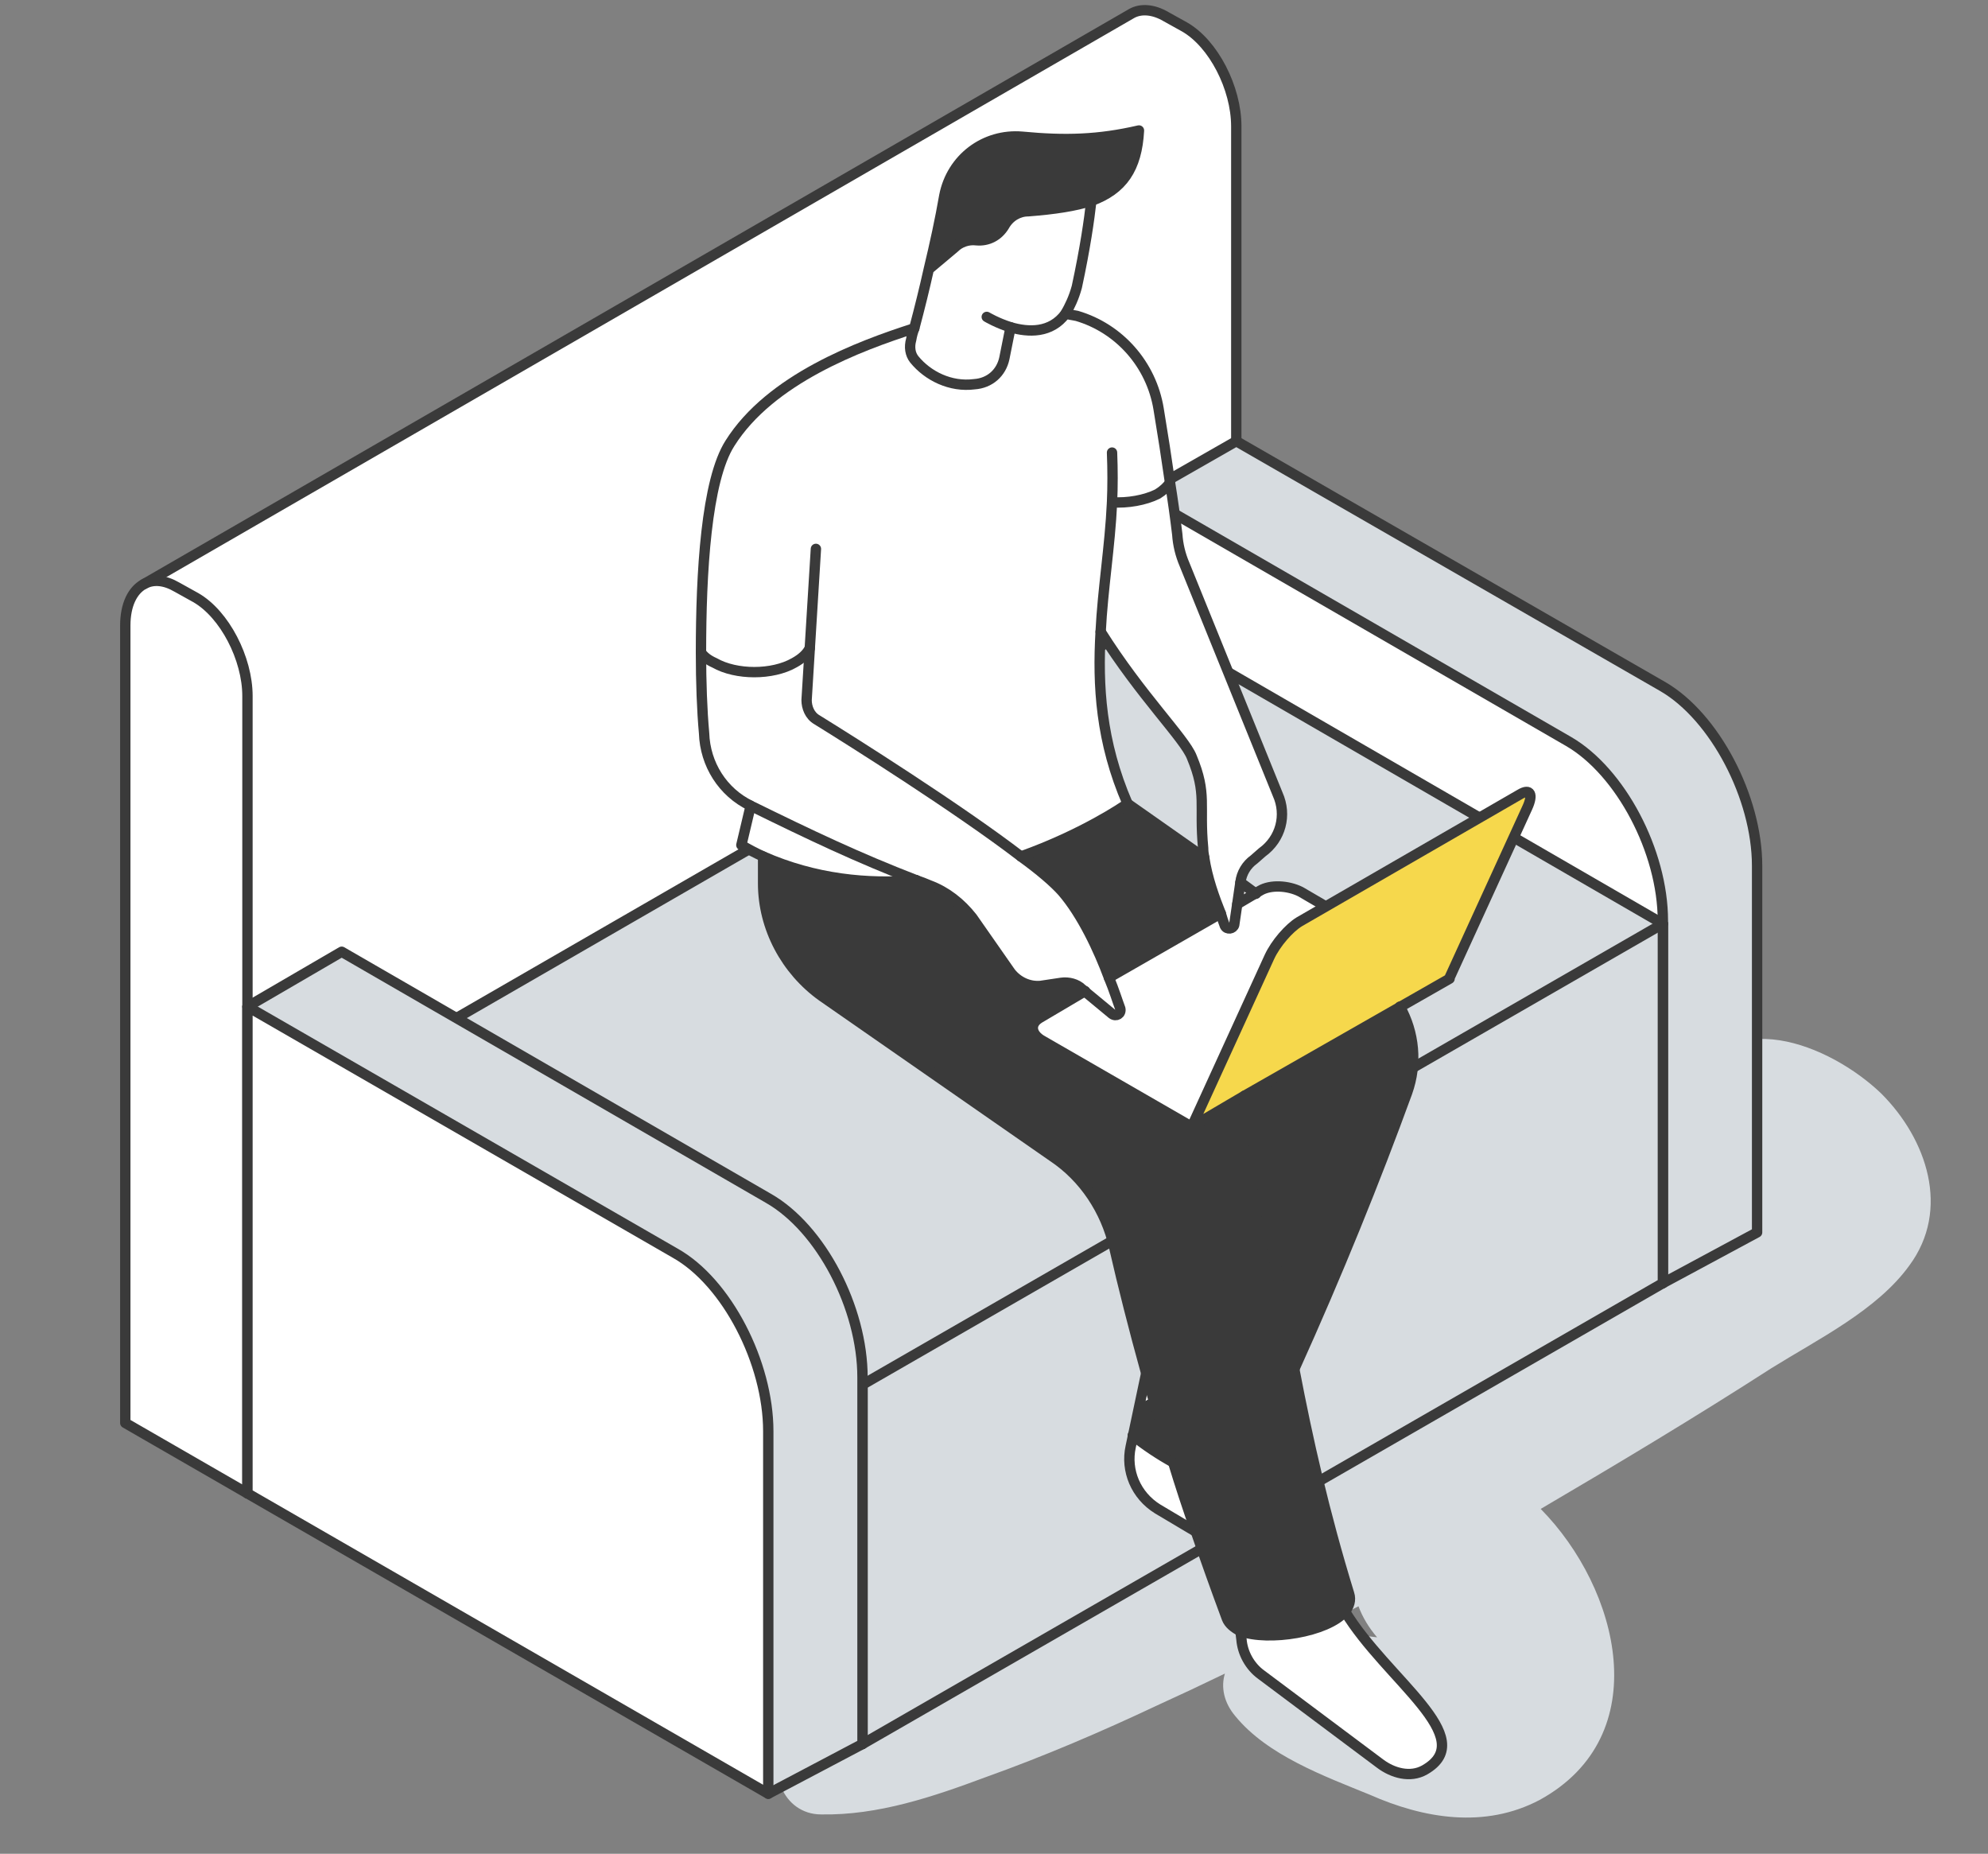 <svg xmlns="http://www.w3.org/2000/svg" viewBox="0 0 192 179" width="192" height="179"><rect x="0" y="0" width="192" height="179" fill="#808080" stroke="none"/><title>Schedule in-home visit-svg</title><style>		.s0 { mix-blend-mode: multiply;fill: #d7dce0 } 		.s1 { fill: #ffffff } 		.s2 { fill: none;stroke: #3a3a3a;stroke-linecap: round;stroke-linejoin: round } 		.s3 { fill: #d7dce0 } 		.s4 { fill: #f6d84c } 		.s5 { fill: #3a3a3a } 	</style><g id="Layer"><path id="Layer" fill-rule="evenodd" class="s0" d="m181.7 105.6c4.4 4.4 6.7 11.2 2.7 16.6-3.1 4.3-8.8 7.1-13.3 9.9-7.3 4.7-14.8 9.2-22.3 13.6 7.6 7.7 11.2 21.9-0.1 28.1-5.3 2.8-11.2 1.8-16.4-0.5-4.4-1.8-9.9-3.8-13-7.6-1.1-1.3-1.4-2.8-1-4.1q-3.3 1.6-6.6 3.1c-5.3 2.5-10.9 4.9-16.5 6.9-5.1 1.9-10.4 3.7-15.9 3.6-3.7 0-5.5-4.5-3-7.2 6.5-6.7 16.1-10.4 24.3-14.8 8.2-4.4 16.7-8.5 24.9-13 8.4-4.6 16.8-9.3 25.1-14.1 4-2.4 15.2-9.3 16.7-10.2-3.6-2.2-6.1-6.6-4.2-10.7 3.6-8.4 13.6-4.4 18.6 0.4zm-55.5 52.1q0 0 0 0 0 0 0 0zm0 0c2.2-0.1 4.5 0.1 6.8 0.4q-1.2-1.4-1.8-3-2.5 1.3-5 2.6z"></path></g><path id="Layer" class="s1" d="m119.4 12.2v76.9l-95.5 55.1v-77c0-3.6-2.2-7.9-5-9.5l-1.8-1c-1.2-0.7-2.3-0.8-3.2-0.3l95.5-55.1c0.8-0.5 2-0.4 3.2 0.3l1.8 1c2.8 1.6 5 5.9 5 9.6z"></path><path id="Layer" class="s1" d="m23.9 67.2v77l-11.8-6.8v-77c0-2 0.7-3.4 1.8-4 0.9-0.5 2-0.4 3.2 0.3l1.8 1c2.8 1.6 5 5.9 5 9.5z"></path><path id="Layer" fill-rule="evenodd" class="s2" d="m13.9 56.4c-1.1 0.6-1.8 2-1.8 4v77l11.8 6.8v-77c0-3.6-2.2-7.9-5-9.5l-1.8-1c-1.2-0.7-2.3-0.8-3.2-0.3"></path><path id="Layer" fill-rule="evenodd" class="s2" d="m23.9 144.2l95.5-55.1v-76.9c0-3.7-2.2-8-5-9.6l-1.8-1c-1.2-0.7-2.4-0.8-3.3-0.3l-95.4 55.1"></path><path id="Layer" class="s3" d="m169.7 83.6v35.4l-9.1 4.9v-35c0-6.7-4.1-14.4-9.1-17.3l-41.2-23.8 9.1-5.2 41.2 23.8c5 2.8 9.1 10.6 9.1 17.2z"></path><path id="Layer" class="s1" d="m160.6 88.9v35l-50.3-29.1v-47l41.2 23.8c5 2.9 9.1 10.6 9.1 17.3z"></path><path id="Layer" fill-rule="evenodd" class="s2" d="m160.6 123.9l-50.3-29.1v-47l41.2 23.8c5 2.9 9.1 10.6 9.1 17.3v34.9z"></path><path id="Layer" fill-rule="evenodd" class="s2" d="m160.6 123.9l9.1-4.9v-35.4c0-6.6-4.1-14.4-9.1-17.3l-41.2-23.7-9.1 5.2"></path><path id="Layer" class="s3" d="m160.6 89.2v34.7l-77.3 44.5v-34.7z"></path><path id="Layer" class="s3" d="m160.6 89.2l-77.3 44.5-50.3-29 77.3-44.6z"></path><path id="Layer" class="s1" d="m83.3 133.7v34.7l-50.3-29v-34.7z"></path><path id="Layer" fill-rule="evenodd" class="s2" d="m33 104.7l50.3 29v34.7l-50.3-29z"></path><path id="Layer" fill-rule="evenodd" class="s2" d="m83.3 133.7l77.3-44.5"></path><path id="Layer" fill-rule="evenodd" class="s2" d="m83.3 168.4l77.3-44.5v-34.7l-50.3-29.1-77.3 44.6"></path><path id="Layer" class="s3" d="m83.3 133v35.4l-9.1 4.8v-34.9c0-6.7-4-14.5-9-17.3l-41.3-23.8 9.1-5.3 41.2 23.8c5.1 2.9 9.1 10.6 9.1 17.3z"></path><path id="Layer" class="s1" d="m74.2 138.3v34.9l-50.3-29v-47l41.3 23.8c5 2.8 9 10.6 9 17.3z"></path><path id="Layer" fill-rule="evenodd" class="s2" d="m74.2 173.2l-50.3-29v-47l41.3 23.8c5 2.8 9 10.6 9 17.2v35z"></path><path id="Layer" fill-rule="evenodd" class="s2" d="m74.2 173.2l9.1-4.8v-35.4c0-6.7-4-14.4-9.1-17.3l-41.2-23.8-9.1 5.3"></path><path id="Layer" class="s4" d="m128 87.5l18.8-10.8c1-0.6 1.3 0 0.7 1.3l-7.5 16.5-19.8 11.3-5.1 3 7.5-16.4c0.6-1.3 1.9-2.8 2.9-3.4l2.5-1.5z"></path><path id="Layer" class="s1" d="m129.9 155.6c4 6.6 13.1 12.2 7.7 15.3-1.4 0.8-3.1 0.3-4.3-0.6l-11.5-8.6c-1.1-0.8-1.8-2.1-1.9-3.4l-0.1-0.8c2.7 1 8.4 0.1 10.1-1.9z"></path><path id="Layer" class="s5" d="m135.2 97.2c1.4 2.5 1.7 5.5 0.7 8.3-3.1 8.5-6.7 17.4-10.9 26.7-1.8-9.3-3-17.9-4.8-26.3l15-8.7z"></path><path id="Layer" class="s5" d="m130.3 153.9c0.2 0.6 0 1.2-0.4 1.7-1.7 2-7.4 2.9-10.1 1.9-0.7-0.3-1.1-0.7-1.3-1.2q-1.6-4.3-3-8.4-1.2-3.4-2.2-6.7-1.1-3.2-2-6.3-0.3-1.2-0.6-2.3-1.8-6.5-3.1-12.2c-0.8-3.5-2.9-6.6-5.9-8.7l-22.3-15.5c-3.5-2.5-5.7-6.6-5.7-10.9v-2.6c5 2.2 10.1 2.7 14.8 2.3q0.6 0.2 1.3 0.5c1.7 0.6 3.1 1.7 4.1 3.1l3.7 5.3c0.7 1 1.8 1.4 2.9 1.3l2-0.3c0.7-0.1 1.5 0.1 2 0.6l0.4 0.3-4.5 2.5c-1 0.6-0.8 1.6 0.3 2.2l14.4 8.3 5.2-2.9c1.7 8.4 2.9 17 4.7 26.3 1.3 6.8 3 14 5.3 21.7z"></path><path id="Layer" class="s1" d="m121.3 86.3l-1.8 1 0.3-2.1z"></path><path id="Layer" class="s1" d="m118.3 89.4c0.2 0.4 0.8 0.3 0.9-0.1l0.3-2 2.2-1.3c1-0.6 2.7-0.5 3.9 0.2l2.4 1.3-2.5 1.5c-1 0.6-2.3 2.1-2.9 3.4l-7.5 16.4-14.4-8.3c-1.1-0.6-1.3-1.6-0.3-2.2l4.4-2.6 2.6 2.2c0.4 0.3 0.9 0 0.8-0.5-0.3-0.8-0.6-1.8-1.1-3l10.8-6.2q0.2 0.7 0.4 1.2z"></path><path id="Layer" class="s5" d="m117.9 88.2l-10.8 6.2c-1-2.7-2.6-6.1-4.5-8.3-0.8-0.9-2.2-2.1-4-3.4 5.9-2.1 9.9-4.8 10.3-5.1l7.4 5.2c0.3 2 1 3.9 1.6 5.4z"></path><path id="Layer" class="s1" d="m115.5 147.9l-3.7-2.2c-2.1-1.3-3.1-3.7-2.6-6l0.2-1.1q1.9 1.5 3.9 2.6 1 3.3 2.2 6.7z"></path><path id="Layer" class="s5" d="m113.3 141.2c-1.4-0.7-2.6-1.6-3.9-2.6l0.6-3 1.3-0.7q0.9 3.1 2 6.3z"></path><path id="Layer" class="s1" d="m111.8 47.7q0.8-0.5 1.2-1.1 0.4 2.5 0.7 5 0.1 1.5 0.7 2.9l9 22.2c0.9 2 0.3 4.3-1.5 5.6l-0.8 0.7c-0.7 0.5-1.2 1.3-1.3 2.1l-0.6 4.1c-0.1 0.5-0.7 0.6-0.9 0.1q-0.2-0.4-0.4-1.1c-0.6-1.5-1.3-3.4-1.6-5.4q-0.1-0.5-0.1-0.9c-0.4-4.2 0.4-5.2-1.1-8.8-0.7-1.8-4.9-5.9-8.8-12.1 0.2-4.1 0.9-8.2 1.1-12.5 1.6 0.1 3.2-0.2 4.4-0.9z"></path><path id="Layer" class="s1" d="m107.4 48.5c-0.2 4.3-0.9 8.4-1.1 12.5-0.3 5.2 0 10.6 2.6 16.6q0 0 0 0c-0.4 0.3-4.4 3-10.3 5.1-6-4.6-16.3-11.1-19.7-13.2-0.7-0.4-1-1.2-1-1.9l0.3-5q-0.4 0.8-1.4 1.4c-2.2 1.2-5.7 1.2-7.8 0q-0.9-0.4-1.3-1c0-7.7 0.5-16.6 2.8-20.2 3.9-6.2 12.4-9.5 17.8-11.1q-0.2 0.5-0.3 1.1c-0.2 0.7-0.1 1.4 0.3 1.9 1.3 1.6 3.5 2.7 5.8 2.4 1.5-0.1 2.6-1.1 2.9-2.5 0.2-1 0.4-2 0.6-3 1.7 0.5 3.9 0.6 5.3-1.3q0.5 0.1 1.1 0.2c4.2 1.2 7.2 4.7 7.9 9q0.6 3.6 1.1 7.1-0.4 0.6-1.2 1.1c-1.2 0.6-2.8 0.9-4.4 0.8z"></path><path id="Layer" class="s1" d="m111.3 134.9l-1.3 0.7 0.7-3q0.3 1.1 0.6 2.3z"></path><path id="Layer" class="s1" d="m107.1 94.4c0.5 1.2 0.8 2.2 1.1 3 0.1 0.5-0.4 0.8-0.8 0.5l-2.9-2.4c-0.5-0.5-1.3-0.7-2-0.6l-2 0.3c-1.1 0.1-2.3-0.4-2.9-1.3l-3.8-5.3c-1-1.4-2.4-2.5-4-3.1q-0.7-0.3-1.3-0.5c-5.7-2.2-10.4-4.4-15.8-7.1q-0.1 0-0.2-0.1c-2.7-1.3-4.4-4-4.6-7-0.1-2.2-0.2-4.9-0.2-7.8q0.4 0.6 1.3 1c2.1 1.2 5.6 1.2 7.7 0q1.1-0.6 1.5-1.4l-0.3 5c-0.1 0.7 0.3 1.5 1 1.9 3.3 2.1 13.7 8.6 19.7 13.2 1.8 1.3 3.2 2.5 3.9 3.4 2 2.2 3.6 5.6 4.6 8.3z"></path><path id="Layer" class="s1" d="m97.6 31.6c-0.2 1-0.4 2-0.6 3-0.3 1.4-1.4 2.4-2.9 2.5-2.3 0.3-4.5-0.8-5.8-2.4-0.4-0.5-0.5-1.2-0.3-1.9q0.1-0.6 0.3-1.1 0.8-3 1.4-5.7l2.4-2.1c0.6-0.5 1.4-0.8 2.1-0.7h0.1c1.1 0.1 2.1-0.4 2.7-1.4 0.5-0.9 1.4-1.4 2.3-1.4 2.5-0.2 4.5-0.5 6.1-1-0.2 1.8-0.6 4.5-1.4 8.3-0.3 1.1-0.7 1.9-1.1 2.6-1.4 1.9-3.6 1.8-5.3 1.3z"></path><path id="Layer" class="s5" d="m97 21.8c-0.6 1-1.6 1.5-2.7 1.4h-0.1c-0.7-0.1-1.5 0.2-2.1 0.7l-2.4 2.1c0.6-2.5 1.1-4.8 1.5-7.1 0.7-3.6 3.9-6 7.5-5.7 4.2 0.4 7.4 0.3 11.3-0.6-0.2 3.7-1.6 5.7-4.6 6.8-1.6 0.5-3.5 0.8-6.1 1-0.9 0-1.8 0.5-2.3 1.4z"></path><path id="Layer" class="s1" d="m72.7 77.9c5.5 2.7 10.1 4.9 15.8 7.1-4.7 0.4-9.8-0.1-14.8-2.3q-1.1-0.5-2.1-1.1l0.9-3.8q0.1 0.1 0.2 0.1z"></path><path id="Layer" fill-rule="evenodd" class="s2" d="m97.6 31.6c-0.2 1-0.4 2-0.6 3-0.3 1.4-1.4 2.4-2.9 2.5-2.3 0.3-4.5-0.8-5.8-2.4-0.4-0.5-0.5-1.2-0.3-1.9q0.1-0.6 0.3-1.1 0.8-3 1.4-5.7c0.6-2.5 1.1-4.8 1.5-7.1 0.7-3.6 3.9-6 7.5-5.7 4.2 0.4 7.4 0.3 11.3-0.6-0.2 3.7-1.6 5.7-4.6 6.8-1.6 0.5-3.5 0.8-6.1 1-0.9 0-1.8 0.5-2.3 1.4-0.6 1-1.6 1.5-2.7 1.4-0.8-0.1-1.6 0.2-2.1 0.7l-2.5 2.1"></path><path id="Layer" fill-rule="evenodd" class="s2" d="m95.3 30.6c0 0 1 0.6 2.3 1 1.7 0.5 3.9 0.6 5.3-1.3 0.4-0.7 0.8-1.5 1.1-2.6 0.8-3.7 1.2-6.5 1.4-8.3"></path><path id="Layer" fill-rule="evenodd" class="s2" d="m102.9 30.3q0.5 0.1 1.1 0.2c4.1 1.2 7.2 4.7 7.9 9q0.6 3.6 1.1 7.1 0.4 2.5 0.7 5 0.1 1.5 0.7 2.9l9 22.2c0.9 2 0.3 4.3-1.5 5.6l-0.8 0.7c-0.7 0.5-1.2 1.3-1.3 2.2l-0.6 4.1c-0.1 0.4-0.7 0.5-0.9 0.1q-0.2-0.5-0.4-1.2c-0.6-1.5-1.3-3.4-1.6-5.4q-0.1-0.5-0.1-0.9c-0.4-4.2 0.4-5.2-1.1-8.8-0.7-1.8-4.9-5.9-8.8-12.1"></path><path id="Layer" fill-rule="evenodd" class="s2" d="m88.5 85q0.6 0.2 1.3 0.5c1.6 0.6 3 1.7 4.1 3.1l3.7 5.3c0.7 0.9 1.8 1.4 2.9 1.3l2-0.3c0.7-0.1 1.5 0.1 2 0.6l2.9 2.4c0.4 0.3 0.9 0 0.8-0.5-0.3-0.8-0.6-1.8-1.1-3-1-2.7-2.6-6.1-4.5-8.3-0.8-0.9-2.2-2.1-4-3.4-6-4.6-16.3-11.1-19.7-13.2-0.7-0.4-1-1.2-1-1.9l0.9-14.6"></path><path id="Layer" fill-rule="evenodd" class="s2" d="m88.3 31.7q0 0 0 0c-5.3 1.7-13.9 4.9-17.8 11.1-2.3 3.6-2.8 12.5-2.8 20.2 0 2.9 0.1 5.6 0.3 7.8 0.1 3 1.8 5.7 4.5 7q0.1 0.1 0.2 0.1c5.5 2.7 10.1 4.9 15.8 7.1"></path><path id="Layer" fill-rule="evenodd" class="s2" d="m72.5 77.8l-0.9 3.8q1 0.6 2.1 1.1c5 2.2 10.1 2.7 14.8 2.3"></path><path id="Layer" fill-rule="evenodd" class="s2" d="m98.6 82.7c5.9-2.1 9.9-4.8 10.3-5.1q0 0 0 0c-2.6-6-2.9-11.4-2.6-16.6 0.2-4.1 0.9-8.2 1.1-12.5q0.1-2.3 0-4.8"></path><path id="Layer" fill-rule="evenodd" class="s2" d="m125 132.2c-1.8-9.3-3-17.9-4.8-26.4"></path><path id="Layer" fill-rule="evenodd" class="s2" d="m73.7 82.7v2.6c0 4.3 2.2 8.4 5.7 10.9l22.3 15.5c3 2 5.1 5.2 5.9 8.7q1.3 5.7 3.1 12.2 0.3 1.1 0.6 2.2 0.9 3.2 2 6.4 1 3.3 2.2 6.7 1.4 4.1 3 8.4c0.2 0.5 0.7 0.9 1.3 1.2 2.7 1 8.4 0.1 10.1-1.9 0.4-0.5 0.6-1.1 0.4-1.7-2.4-7.8-4-14.9-5.3-21.7"></path><path id="Layer" fill-rule="evenodd" class="s2" d="m119.8 157.5l0.1 0.8c0.1 1.3 0.8 2.6 1.9 3.4l11.5 8.6c1.2 0.9 2.9 1.4 4.3 0.6 5.4-3.1-3.7-8.7-7.7-15.3"></path><path id="Layer" fill-rule="evenodd" class="s2" d="m78.2 62.6q-0.4 0.8-1.5 1.4c-2.1 1.2-5.6 1.2-7.7 0q-0.9-0.4-1.3-1"></path><path id="Layer" fill-rule="evenodd" class="s2" d="m113 46.6q-0.4 0.6-1.2 1.1c-1.2 0.6-2.9 0.9-4.4 0.8"></path><path id="Layer" fill-rule="evenodd" class="s2" d="m108.9 77.6l7.4 5.2"></path><path id="Layer" fill-rule="evenodd" class="s2" d="m119.8 85.2l1.5 1.1"></path><path id="Layer" fill-rule="evenodd" class="s2" d="m135.2 97.2c1.4 2.5 1.7 5.5 0.7 8.3-3.1 8.5-6.7 17.4-10.9 26.7"></path><path id="Layer" fill-rule="evenodd" class="s2" d="m115.1 108.8l-14.4-8.3c-1.1-0.6-1.3-1.6-0.3-2.2l4.4-2.6"></path><path id="Layer" fill-rule="evenodd" class="s2" d="m107.1 94.4l10.8-6.2"></path><path id="Layer" fill-rule="evenodd" class="s2" d="m119.5 87.3l2.2-1.3c1-0.6 2.7-0.5 3.9 0.1l2.4 1.4"></path><path id="Layer" fill-rule="evenodd" class="s2" d="m140 94.5l-19.8 11.3-5.1 3 7.5-16.4c0.6-1.3 1.9-2.8 2.9-3.4l21.3-12.3c1-0.6 1.3 0 0.7 1.3l-7.5 16.4z"></path><path id="Layer" fill-rule="evenodd" class="s2" d="m110.7 132.6l-1.5 7.1c-0.5 2.3 0.5 4.7 2.6 6l3.7 2.2"></path><path id="Layer" fill-rule="evenodd" class="s2" d="m109.4 138.6q1.9 1.5 3.9 2.6"></path></svg>